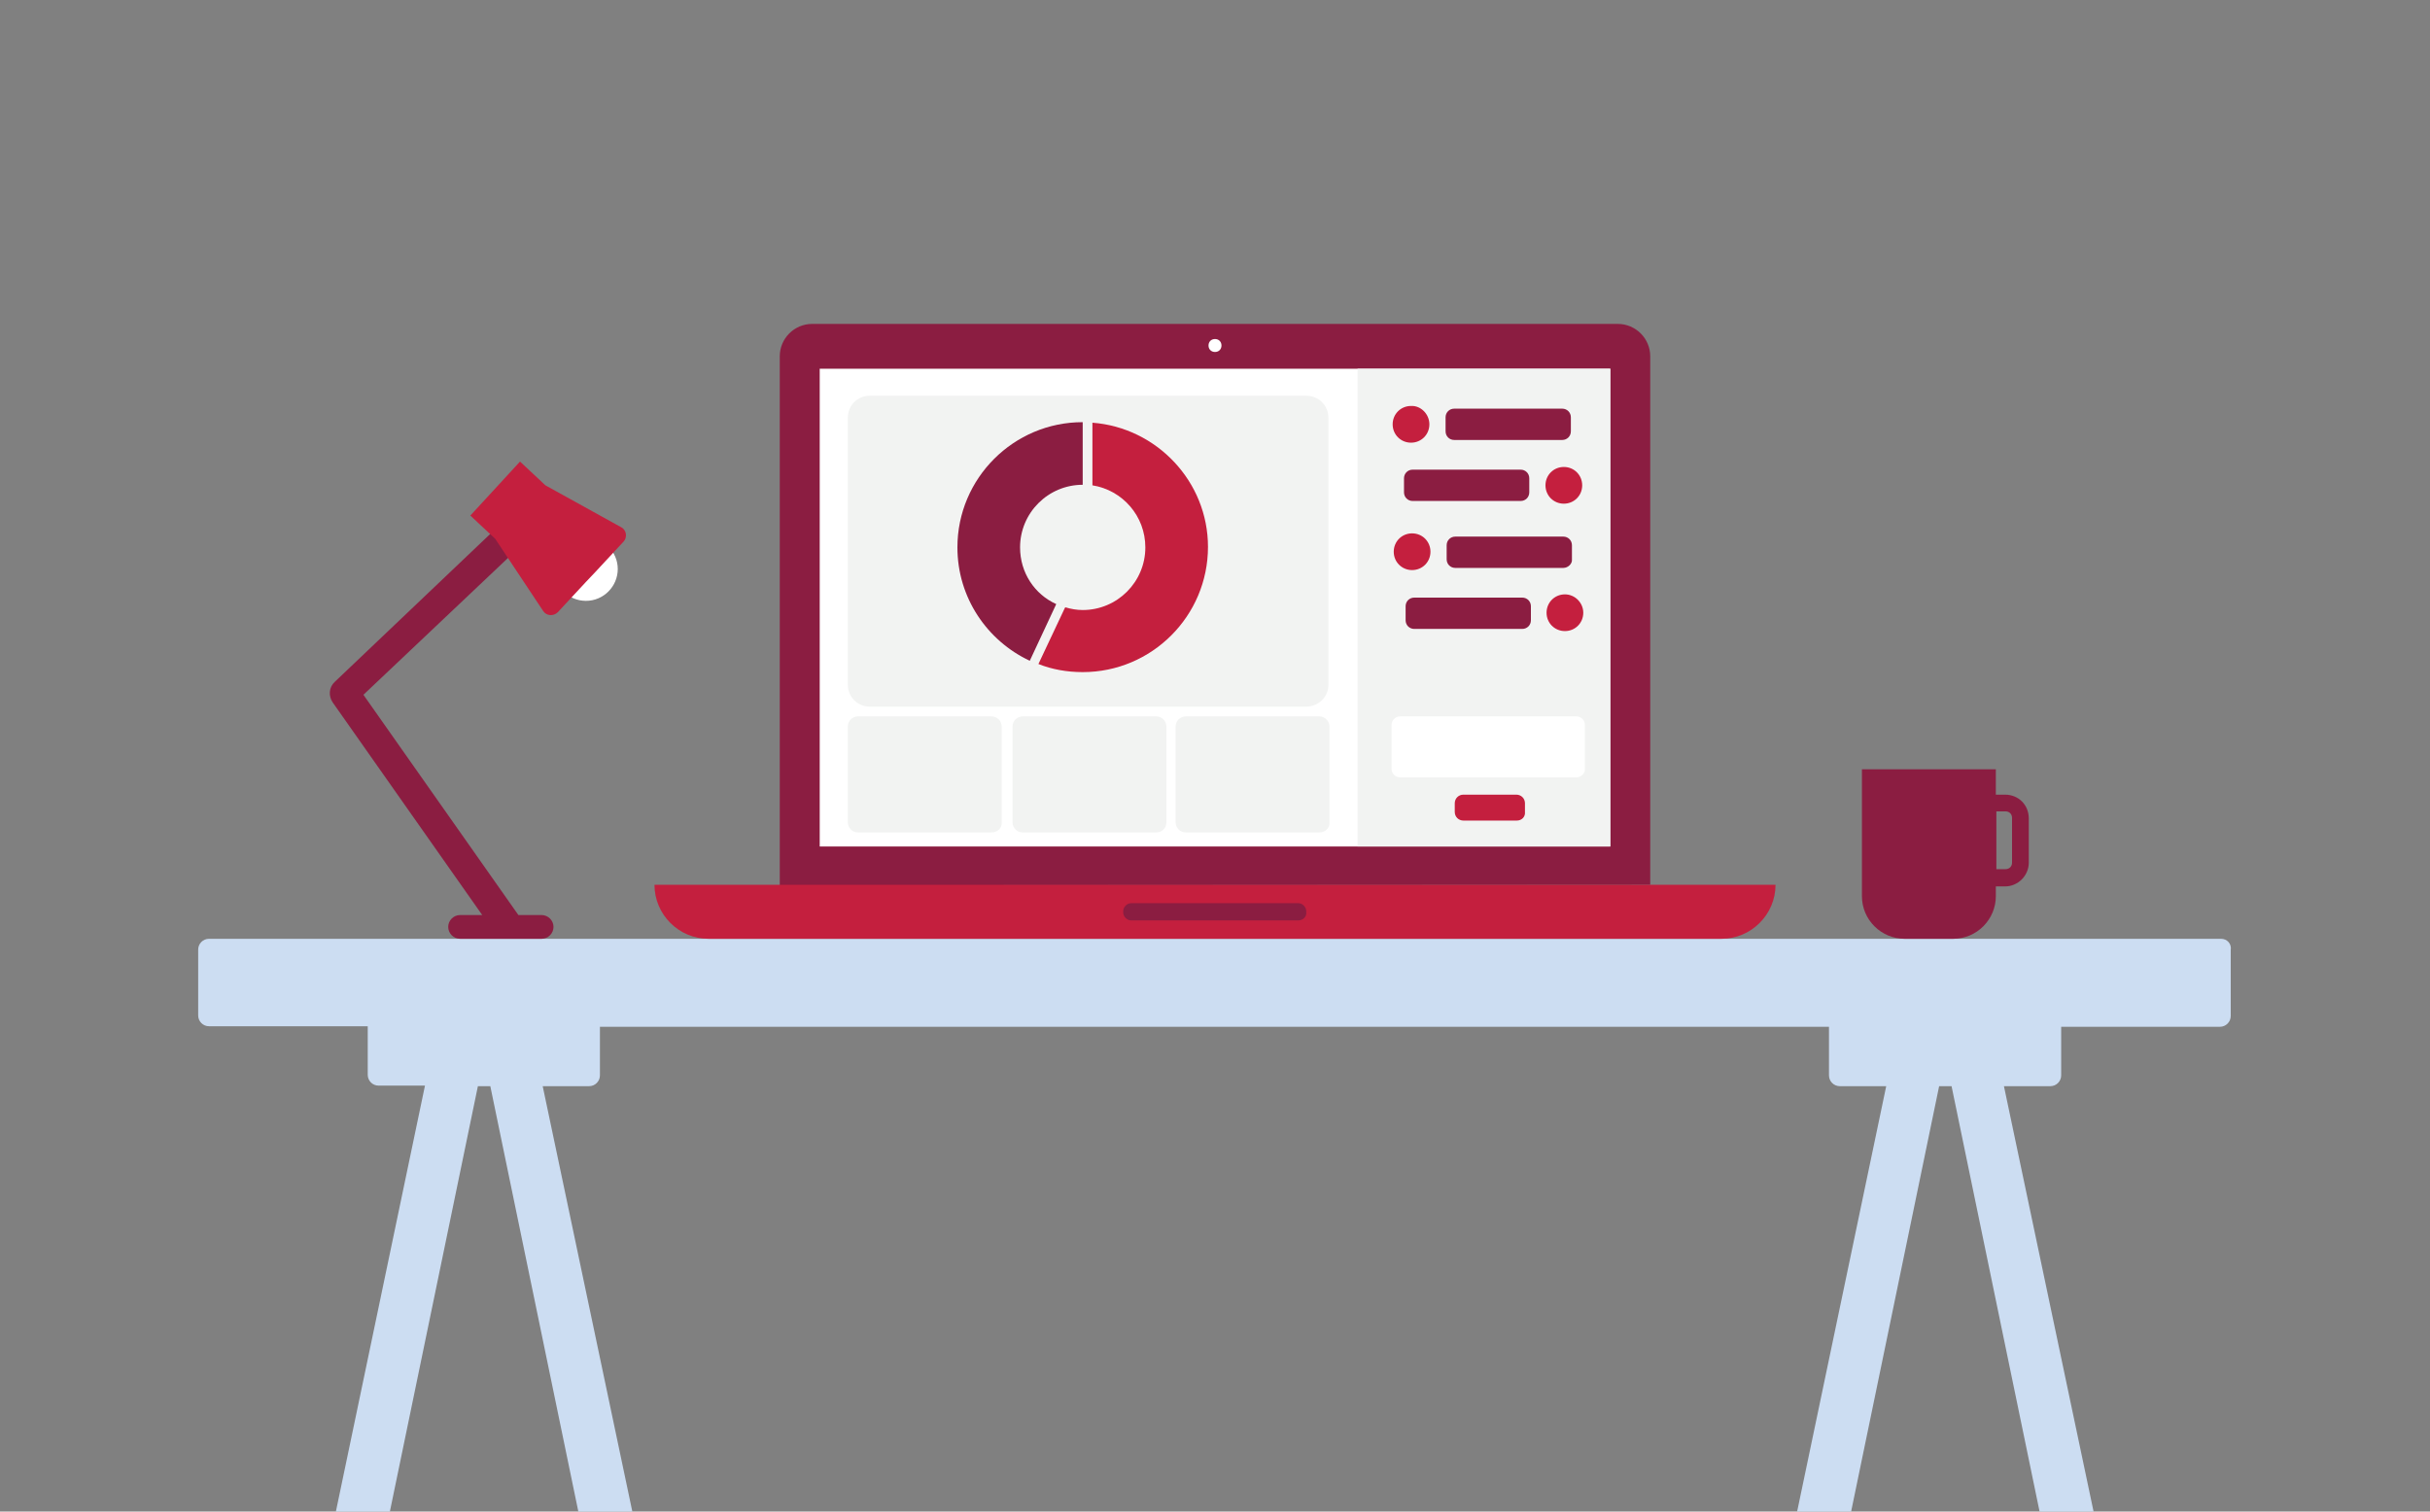 <?xml version="1.0" encoding="utf-8"?>
<!-- Generator: Adobe Illustrator 26.1.0, SVG Export Plug-In . SVG Version: 6.00 Build 0)  -->
<svg version="1.1" id="Layer_1" xmlns="http://www.w3.org/2000/svg" xmlns:xlink="http://www.w3.org/1999/xlink" x="0px" y="0px"
	 viewBox="0 0 450 280" style="enable-background:new 0 0 450 280;" xml:space="preserve">
<rect x="0" y="0" width="450" height="280" fill="#808080" stroke="none"/>
<style type="text/css">
	.st0{fill-rule:evenodd;clip-rule:evenodd;fill:#CCDDF2;}
	.st1{fill-rule:evenodd;clip-rule:evenodd;fill:#8B1D41;}
	.st2{fill-rule:evenodd;clip-rule:evenodd;fill:#FFFFFF;}
	.st3{fill-rule:evenodd;clip-rule:evenodd;fill:#F2F3F2;}
	.st4{fill-rule:evenodd;clip-rule:evenodd;fill:#C41F3E;}
</style>
<g>
	<path class="st0" d="M411.3,173.9H38.7c-1.1,0-2,0.9-2,2v12.2c0,1.1,0.9,2,2,2h29.4v9c0,1.1,0.9,2,2,2h8.6L62.2,280h10l16.3-78.8
		h2.3l16.3,78.8h10l-16.6-78.8h8.6c1.1,0,2-0.9,2-2v-9h227.6v9c0,1.1,0.9,2,2,2h8.6L332.8,280h10l16.3-78.8h2.3l16.3,78.8h10
		l-16.6-78.8h8.6c1.1,0,2-0.9,2-2v-9h29.4c1.1,0,2-0.9,2-2v-12.2C413.3,174.8,412.4,173.9,411.3,173.9"/>
	<path class="st1" d="M305.6,163.9V66c0-3.3-2.7-6-6-6H150.4c-3.3,0-6,2.7-6,6v98L305.6,163.9z"/>
	<path class="st2" d="M151.8,156.8h146.4V68.3H151.8V156.8z"/>
	<path class="st3" d="M251.4,156.8h46.8V68.3h-46.8V156.8z"/>
	<path class="st4" d="M318.8,173.9H131.2c-5.5,0-10-4.5-10-10h207.6C328.8,169.4,324.3,173.9,318.8,173.9"/>
	<path class="st1" d="M240.4,170.5h-30.9c-0.8,0-1.5-0.7-1.5-1.5v-0.2c0-0.8,0.7-1.5,1.5-1.5h30.9c0.8,0,1.5,0.7,1.5,1.5v0.2
		C242,169.8,241.3,170.5,240.4,170.5"/>
	<path class="st2" d="M226.2,64c0-0.7-0.5-1.2-1.2-1.2c-0.7,0-1.2,0.5-1.2,1.2c0,0.7,0.5,1.2,1.2,1.2
		C225.7,65.2,226.2,64.7,226.2,64"/>
	<path class="st4" d="M264.7,78.6c0,1.9-1.5,3.4-3.4,3.4c-1.9,0-3.4-1.5-3.4-3.4c0-1.9,1.5-3.4,3.4-3.4
		C263.1,75.1,264.7,76.7,264.7,78.6"/>
	<path class="st4" d="M293,89.9c0,1.9-1.5,3.4-3.4,3.4c-1.9,0-3.4-1.5-3.4-3.4c0-1.9,1.5-3.4,3.4-3.4C291.5,86.5,293,88,293,89.9"/>
	<path class="st1" d="M289.3,81.5h-20c-0.9,0-1.6-0.7-1.6-1.6v-2.6c0-0.9,0.7-1.6,1.6-1.6h20c0.9,0,1.6,0.7,1.6,1.6v2.6
		C290.9,80.8,290.2,81.5,289.3,81.5"/>
	<path class="st1" d="M281.6,92.8h-20c-0.9,0-1.6-0.7-1.6-1.6v-2.6c0-0.9,0.7-1.6,1.6-1.6h20c0.9,0,1.6,0.7,1.6,1.6v2.6
		C283.2,92.1,282.5,92.8,281.6,92.8"/>
	<path class="st4" d="M264.9,102.2c0,1.9-1.5,3.4-3.4,3.4c-1.9,0-3.4-1.5-3.4-3.4c0-1.9,1.5-3.4,3.4-3.4
		C263.4,98.8,264.9,100.3,264.9,102.2"/>
	<path class="st4" d="M293.2,113.5c0,1.9-1.5,3.4-3.4,3.4c-1.9,0-3.4-1.5-3.4-3.4c0-1.9,1.5-3.4,3.4-3.4
		C291.7,110.1,293.2,111.7,293.2,113.5"/>
	<path class="st1" d="M289.5,105.2h-20c-0.9,0-1.6-0.7-1.6-1.6v-2.6c0-0.9,0.7-1.6,1.6-1.6h20c0.9,0,1.6,0.7,1.6,1.6v2.6
		C291.2,104.4,290.4,105.2,289.5,105.2"/>
	<path class="st1" d="M281.9,116.5h-20c-0.9,0-1.6-0.7-1.6-1.6v-2.6c0-0.9,0.7-1.6,1.6-1.6h20c0.9,0,1.6,0.7,1.6,1.6v2.6
		C283.5,115.8,282.8,116.5,281.9,116.5"/>
	<path class="st2" d="M291.9,144h-32.6c-0.9,0-1.6-0.7-1.6-1.6v-8.1c0-0.9,0.7-1.6,1.6-1.6h32.6c0.9,0,1.6,0.7,1.6,1.6v8.1
		C293.6,143.2,292.8,144,291.9,144"/>
	<path class="st4" d="M280.9,152H271c-0.9,0-1.6-0.7-1.6-1.6v-1.6c0-0.9,0.7-1.6,1.6-1.6h9.8c0.9,0,1.6,0.7,1.6,1.6v1.6
		C282.5,151.3,281.8,152,280.9,152"/>
	<path class="st3" d="M241.9,130.9h-80.8c-2.3,0-4.1-1.8-4.1-4.1V77.4c0-2.3,1.8-4.1,4.1-4.1h80.8c2.3,0,4.1,1.8,4.1,4.1v49.3
		C246.1,129,244.2,130.9,241.9,130.9"/>
	<path class="st3" d="M183.6,154.2h-24.7c-1.1,0-1.9-0.9-1.9-1.9v-17.7c0-1.1,0.9-1.9,1.9-1.9h24.7c1.1,0,1.9,0.9,1.9,1.9v17.7
		C185.6,153.4,184.7,154.2,183.6,154.2"/>
	<path class="st3" d="M214.1,154.2h-24.7c-1.1,0-1.9-0.9-1.9-1.9v-17.7c0-1.1,0.9-1.9,1.9-1.9h24.7c1.1,0,1.9,0.9,1.9,1.9v17.7
		C216,153.4,215.2,154.2,214.1,154.2"/>
	<path class="st3" d="M244.3,154.2h-24.7c-1.1,0-1.9-0.9-1.9-1.9v-17.7c0-1.1,0.9-1.9,1.9-1.9h24.7c1.1,0,1.9,0.9,1.9,1.9v17.7
		C246.3,153.4,245.4,154.2,244.3,154.2"/>
	<path class="st4" d="M202.3,78.3v11.5v0.1c5.6,0.9,9.8,5.7,9.8,11.5c0,6.4-5.2,11.6-11.6,11.6c-1.1,0-2.2-0.2-3.2-0.5l-0.1,0.1
		l-4.9,10.4c2.5,1,5.3,1.5,8.2,1.5c12.8,0,23.2-10.4,23.2-23.2C223.7,89.2,214.2,79.2,202.3,78.3"/>
	<path class="st1" d="M188.9,101.4c0-6.4,5.2-11.6,11.6-11.6V78.2c-12.8,0-23.2,10.4-23.2,23.2c0,9.3,5.5,17.3,13.4,21l4.9-10.5
		C191.6,110.1,188.9,106.1,188.9,101.4"/>
	<path class="st1" d="M100.3,169.5H96l-28.7-40.8L101,96.8l-3.8-4L62,126.3c-1.1,1-1.2,2.6-0.4,3.8l27.7,39.4h-4.1
		c-1.2,0-2.2,1-2.2,2.2c0,1.2,1,2.2,2.2,2.2h15.1c1.2,0,2.2-1,2.2-2.2C102.5,170.5,101.5,169.5,100.3,169.5"/>
	<path class="st2" d="M114.4,105.4c0,3.2-2.6,5.9-5.9,5.9c-3.2,0-5.9-2.6-5.9-5.9c0-3.2,2.6-5.9,5.9-5.9
		C111.8,99.6,114.4,102.2,114.4,105.4"/>
	<path class="st4" d="M101,89.9l-4.7-4.4l-9.2,10l4.6,4.3l8.9,13.4c0.6,0.9,1.9,1,2.7,0.2l5.2-5.6l1.8-1.9l5.2-5.6
		c0.7-0.8,0.5-2.1-0.4-2.6L101,89.9z"/>
	<path class="st1" d="M372.6,159.8c0,0.7-0.5,1.2-1.2,1.2h-1.7v-10.7h1.7c0.7,0,1.2,0.5,1.2,1.2V159.8z M371.3,147.2h-1.7v-4.7h-17
		h-4.2h-3.6v23.5c0,4.4,3.6,7.9,7.9,7.9h9c4.4,0,7.9-3.6,7.9-7.9v-1.8h1.7c2.4,0,4.4-2,4.4-4.4v-8.2
		C375.7,149.1,373.8,147.2,371.3,147.2L371.3,147.2z"/>
</g>
</svg>
